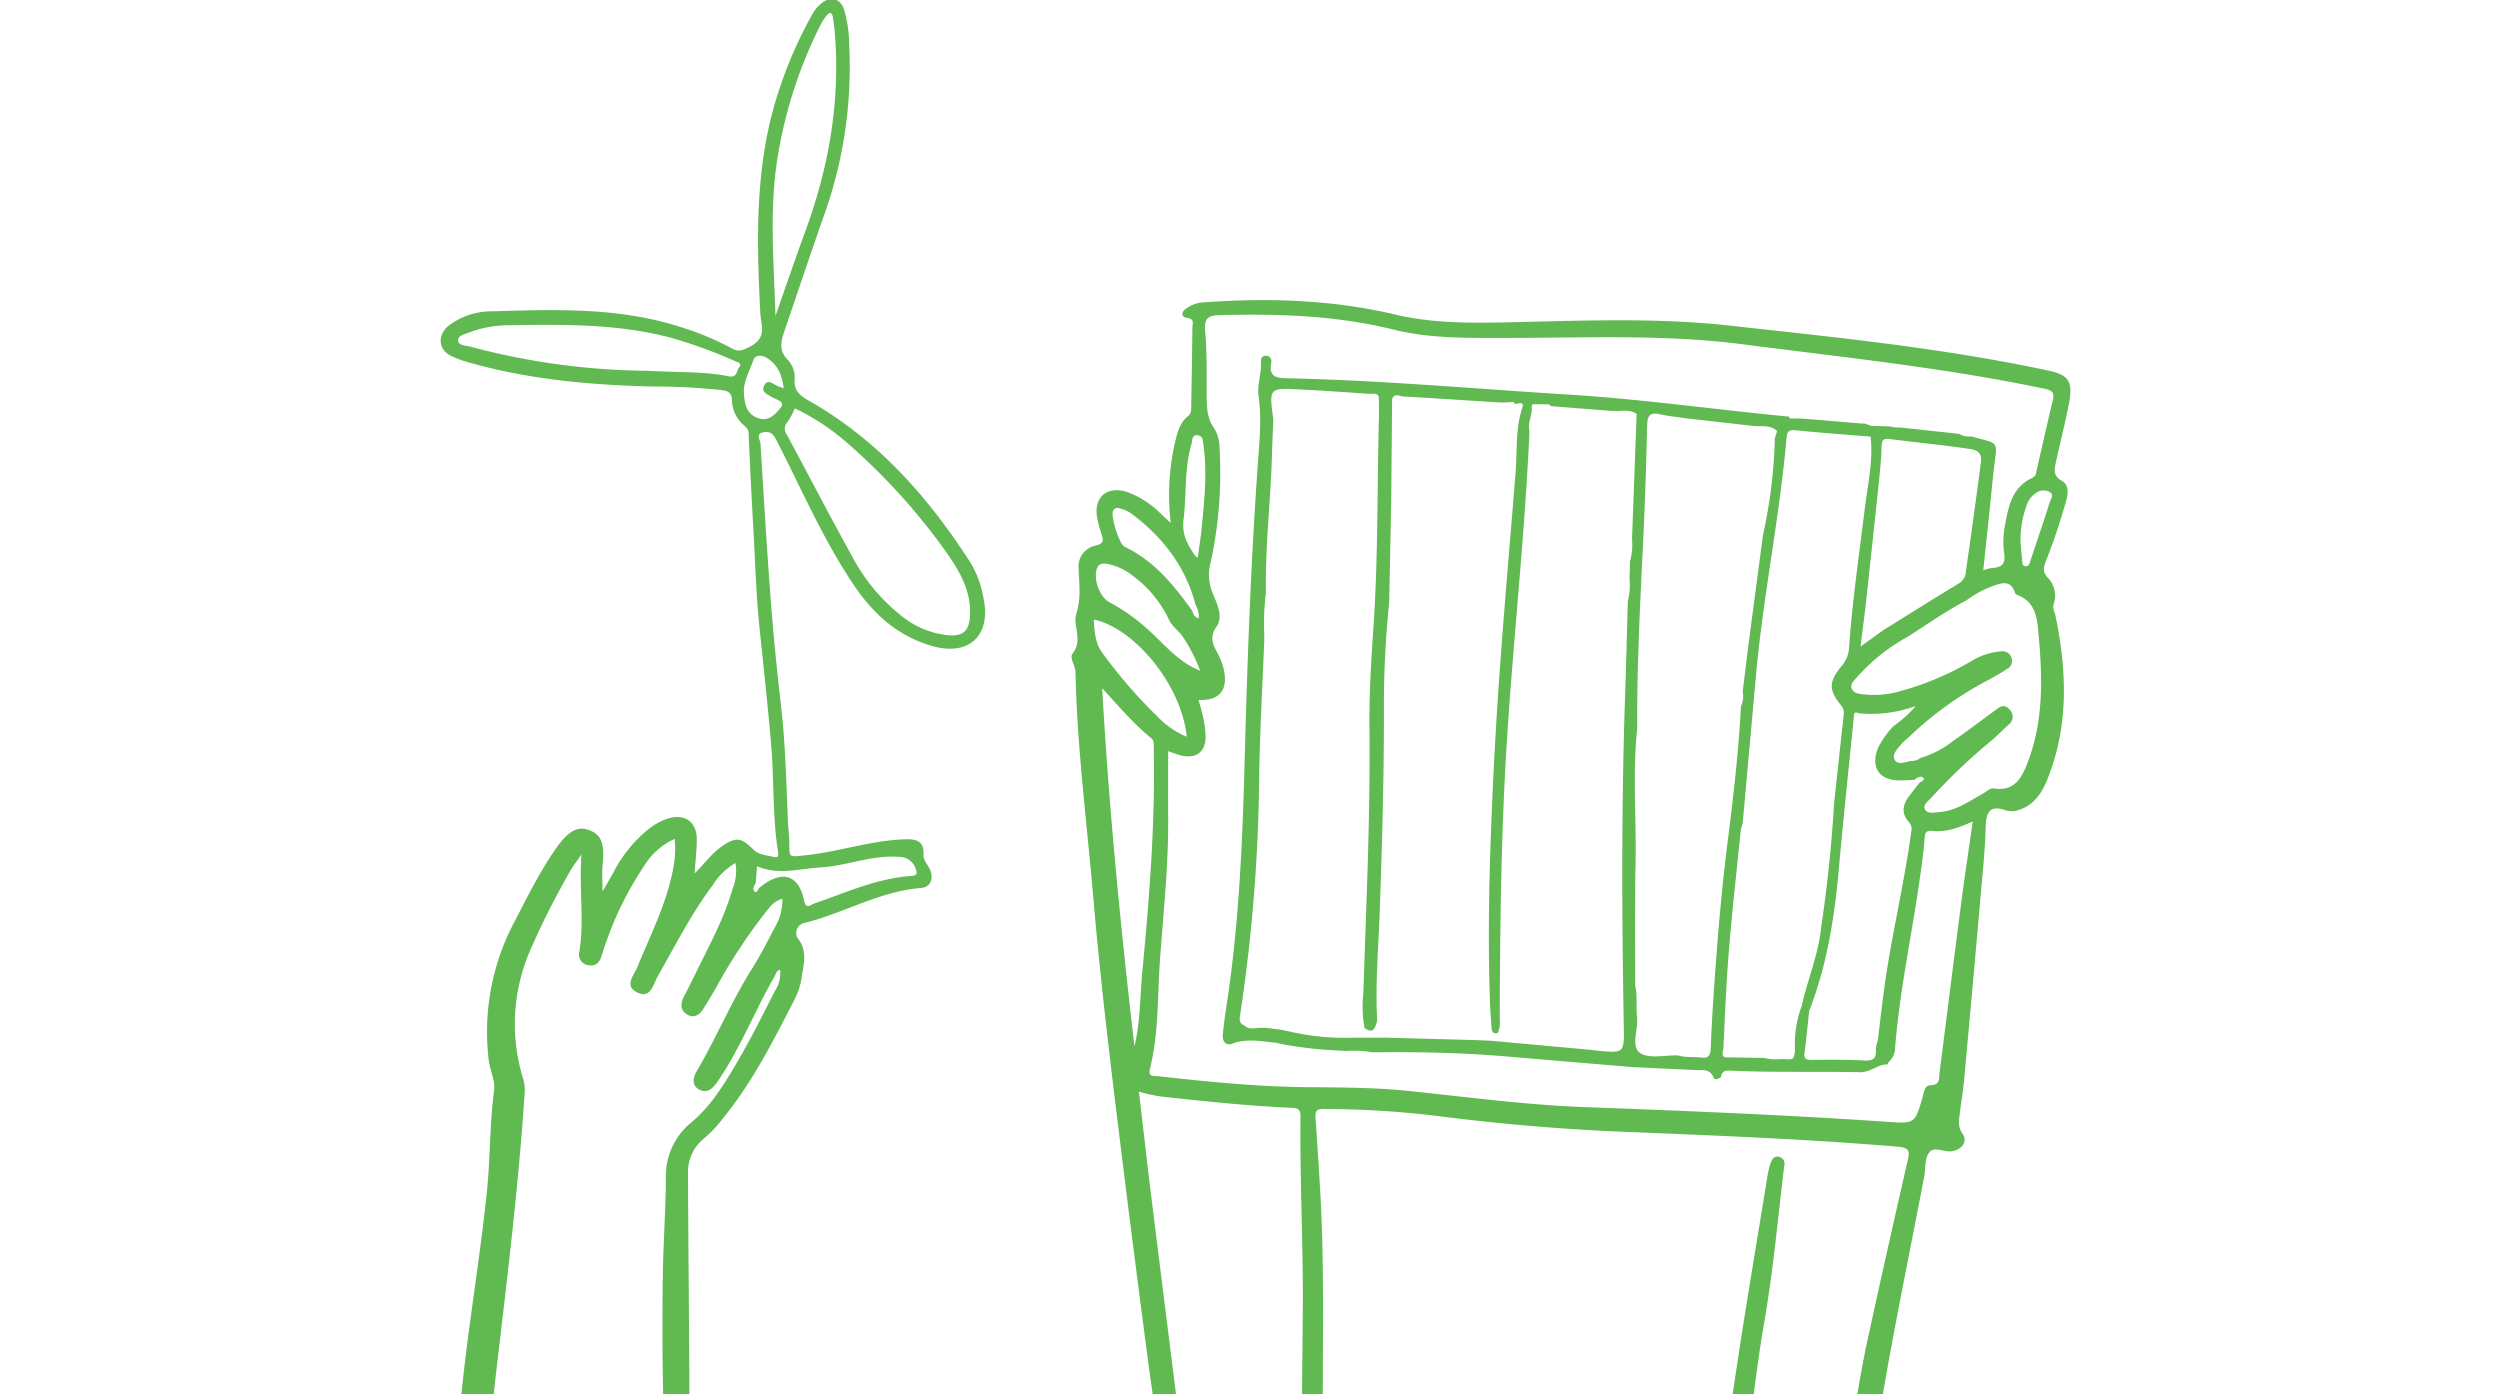 <svg xmlns="http://www.w3.org/2000/svg" xmlns:xlink="http://www.w3.org/1999/xlink" width="450" height="251" viewBox="0 0 450 251">
  <defs>
    <clipPath id="clip-path">
      <rect id="Rectangle_3509" data-name="Rectangle 3509" width="450" height="251" transform="translate(735 4048)" fill="#fff"/>
    </clipPath>
    <clipPath id="clip-path-2">
      <rect id="Rectangle_3508" data-name="Rectangle 3508" width="293.36" height="298.899" fill="#60b951"/>
    </clipPath>
  </defs>
  <g id="Mask_Group_44" data-name="Mask Group 44" transform="translate(-735 -4048)" clip-path="url(#clip-path)">
    <g id="Group_5774" data-name="Group 5774" transform="translate(814.32 4047.834)">
      <g id="Group_5773" data-name="Group 5773" clip-path="url(#clip-path-2)">
        <path id="Path_33179" data-name="Path 33179" d="M384.155,116.256c.761-3.921-.034-5.145-3.62-5.915-18.984-4.075-38.279-6-57.534-8.124-12.772-1.411-25.618-.918-38.444-.618-7.224.169-14.5.324-21.573-1.346-11.543-2.725-23.177-3.063-34.925-2.189a5.873,5.873,0,0,0-2.808,1.088c-.865.548-.991,1.531.184,1.688,1.412.188.938,1.074.932,1.737-.04,4.717-.134,9.433-.209,14.149-.011.66.041,1.305-.584,1.8-1.419,1.124-1.849,2.777-2.266,4.429a42.679,42.679,0,0,0-.835,14.8c-.887-.827-1.4-1.318-1.93-1.8a16.387,16.387,0,0,0-5.918-3.779c-3.629-1.167-6.067.933-5.4,4.651a20.907,20.907,0,0,0,.737,2.769c.362,1.111.655,1.861-1.067,2.24a3.811,3.811,0,0,0-3.016,3.919c.072,2.776.52,5.434-.394,8.279-.705,2.2,1.251,4.8-.675,7.207-.625.78.493,2.165.518,3.375.281,13.57,2.046,27.027,3.2,40.53,1.215,14.238,2.91,28.427,4.654,42.608q2.466,20.061,5.113,40.1c1.511,11.608,3.574,23.142,4.688,34.8a124.026,124.026,0,0,1,.734,13.233c-.011.952.051,1.859,1.227,1.964,1.119.1,1.5-.758,1.719-1.661a12.615,12.615,0,0,0,.207-1.528,57.438,57.438,0,0,0-.17-13.461c-2.489-20.541-5.109-41.066-7.657-61.6-.8-6.411-1.514-12.833-2.3-19.5a24.411,24.411,0,0,0,4.913.987c7.472.813,14.946,1.6,22.459,1.926,1.038.046,1.728.109,1.712,1.552-.127,11.35.488,22.689.416,34.045-.115,18.052-.573,36.115.75,54.149a9.791,9.791,0,0,0,.123,1.538,1.965,1.965,0,0,0,1.949,1.774c1.153-.026,1.655-.816,1.651-1.929-.007-2.061.109-4.132-.06-6.18-.7-8.457-.7-16.931-.79-25.406-.148-14.812.363-29.631-.482-44.434q-.379-6.621-.852-13.236c-.084-1.159.095-1.676,1.48-1.659a173.809,173.809,0,0,1,20.069,1.215c11.186,1.438,22.4,2.424,33.68,2.883,16.56.674,33.126,1.312,49.65,2.7,2.023.171,2.095.821,1.715,2.478q-3.6,15.7-7.042,31.433c-2.57,11.732-3.869,23.676-5.77,35.519-1.038,6.467-2.413,12.884-2.994,19.419-.135,1.523-.049,3.216,1.865,3.437,1.954.225,2.128-1.626,2.282-2.915.435-3.663,1.236-7.254,1.914-10.868,2.241-11.943,3.52-24.037,5.624-36,2.181-12.388,4.714-24.714,7.081-37.07.277-1.445.082-3.168.823-4.288.895-1.352,2.684-.138,4.079-.322,1.881-.248,3.015-1.75,2-3.177-.874-1.222-.63-2.339-.5-3.54.223-1.975.591-3.935.772-5.912q1.526-16.616,2.982-33.238c.373-4.256.826-8.514.931-12.779.063-2.576.992-3.627,3.412-2.783a3.773,3.773,0,0,0,2.566-.03c2.8-.906,4.165-3.115,5.175-5.653,3.83-9.616,3.432-19.43,1.394-29.326-.142-.688-.582-1.28-.3-2.116a4.64,4.64,0,0,0-1.11-4.724c-.973-1.049-.718-1.9-.308-2.959a107.931,107.931,0,0,0,3.642-10.867c.362-1.348.553-2.842-.795-3.59-1.606-.891-1.326-2.083-1.046-3.368.769-3.521,1.667-7.016,2.353-10.553M224.79,136.99c.545-4.467.108-9.074,1.427-13.492.177-.594.016-1.656,1.11-1.54.976.1.92,1.035,1.019,1.725.739,5.139.158,10.253-.354,15.364-.16,1.6-.42,3.185-.657,4.951a3.342,3.342,0,0,1-.461-.327c-1.354-2.012-2.445-3.729-2.085-6.68m-12.759-1.233a.872.872,0,0,1,1.2-.642,6.2,6.2,0,0,1,2.01.835c5.7,4.231,9.882,9.552,11.7,16.539a4.156,4.156,0,0,1,.584,2.44c-.8-.195-1-.78-1.187-1.382-3.326-4.61-6.847-9-12.175-11.512-.96-.453-2.409-5.241-2.125-6.279m-2.8,10.089c.377-.891,1.129-.855,1.858-.718a10.628,10.628,0,0,1,4.554,2.133,20.962,20.962,0,0,1,6.514,7.912c.606,1.345,1.88,2.044,2.6,3.232a28.7,28.7,0,0,1,3,5.934c-4.139-1.621-6.665-5.075-9.811-7.777a33.489,33.489,0,0,0-6.5-4.532c-1.792-.917-3.007-4.317-2.217-6.184m16.117,30.382A15.48,15.48,0,0,1,220,172.509a88.355,88.355,0,0,1-9.792-11.309c-1.32-1.708-1.477-3.909-1.587-6.071,7.53,1.623,15.871,12.057,16.725,21.1m-9.407,55.745c-2.482-21.426-4.6-42.878-5.806-64.473,2.9,3.127,5.554,6.334,8.8,8.959.629.509.462,1.18.476,1.827.289,13.416-.773,26.762-2.041,40.1-.431,4.526-.361,9.1-1.428,13.587m160.708-50.926c-1.087,2.777-2.4,5.039-5.969,4.486-.761-.118-1.333.557-1.967.909-2.5,1.382-4.867,3.1-7.834,3.345-.917.077-2.183.4-2.652-.514-.417-.815.658-1.505,1.209-2.132a104.012,104.012,0,0,1,10.546-10.033c1.114-.958,2.166-1.989,3.237-3a1.8,1.8,0,0,0,.157-2.868c-.932-.995-1.713-.351-2.5.225-2.552,1.868-5.067,3.787-7.665,5.588a17.624,17.624,0,0,1-5.83,3.013,2.472,2.472,0,0,1-1.623.528c-1.041.132-2.421.865-3-.266-.5-.969.588-1.974,1.254-2.817a8.833,8.833,0,0,1,1.1-1.008,63.276,63.276,0,0,1,14.405-10.433,39.7,39.7,0,0,0,3.6-2.118,1.6,1.6,0,0,0,.618-2.128,1.682,1.682,0,0,0-1.816-.958,11.949,11.949,0,0,0-5.389,1.775,52.292,52.292,0,0,1-13.814,5.665,17.363,17.363,0,0,1-5.262.317c-.884-.07-1.934-.134-2.349-.947-.469-.919.432-1.635.98-2.265A34.183,34.183,0,0,1,355,158.3c3.559-2.221,6.962-4.694,10.7-6.618a17.872,17.872,0,0,1,4.821-2.6c1.6-.613,3.169-1.019,3.924,1.2.046.135.13.322.24.361,3.776,1.323,3.771,4.762,4.043,7.774.69,7.644.793,15.277-2.084,22.628m-21.292,10.566a1.767,1.767,0,0,1,.4,1.729c-1.227,9.3-3.491,18.428-4.787,27.717-.455,3.263-.813,6.54-1.215,9.811a5.972,5.972,0,0,0-.364,1.689c.129,1.624-.528,2.031-2.112,1.945-3.152-.171-6.317-.142-9.476-.11-1.083.011-1.391-.3-1.239-1.389.343-2.467.561-4.95.829-7.427,3.183-8.141,4.539-16.657,5.317-25.311.822-9.144,1.792-18.275,2.706-27.41.053-.522-.07-1.331.932-.838A23.943,23.943,0,0,0,356.59,170.7a22.9,22.9,0,0,1-4.025,3.629,15.553,15.553,0,0,0-2.784,3.924c-1.36,3.391.132,5.772,3.743,5.837.955.017,1.911-.073,2.868-.114.447-.435,1.082-.752,1.537-.381.294.24-.133.741-.62.841-.672.861-1.365,1.707-2.012,2.586-1.128,1.535-1.3,3.115.059,4.586m-20.519,41.034v0q-.019.2-.038.395c0,.019,0,.038-.006.058-.117.635-.125,1.289-1.119,1.2a13.422,13.422,0,0,0-1.532-.028,9.071,9.071,0,0,1-2.842-.224h0l-6.465-.1c-.024,0-.043,0-.067,0-1.485.114-.843-1.073-.816-1.649.276-5.861.508-11.727.988-17.573.516-6.294,1.2-12.574,1.849-18.856q.146-1.4.29-2.8a7.722,7.722,0,0,1,.341-1.254h0q1.2-13.385,2.406-26.769c1.3-14.265,4.241-28.319,5.487-42.589.113-1.295.5-1.5,1.729-1.379,4.459.453,8.933.764,13.4,1.128.5,4.363-.517,8.613-1.037,12.89-1.027,8.451-2.275,16.878-2.854,25.377a5.371,5.371,0,0,1-1.4,3.112c-2.275,2.86-2.265,4.247.061,7.1.618.758.382,1.5.319,2.277a3.024,3.024,0,0,1-.046.422l-1.6,14.687q-.661,11.281-2.337,22.458c-.465,4.873-2.45,9.372-3.478,14.107a19.537,19.537,0,0,0-1.232,8.007m-95.174-4.021-.875,0c-1.025-.031-2.118.463-3.036-.392-.8-.326-.961-.85-.822-1.723a302.966,302.966,0,0,0,3.462-43.239c.118-8.154.6-16.3.916-24.453q0-.451.007-.9a44.279,44.279,0,0,1,.294-7.669c-.17-8.133.839-16.215,1.064-24.331.063-2.265.174-4.529.263-6.794h0c-.779-5.656-.778-5.686,4.692-5.406,4.188.214,8.373.5,12.555.8.581.043,1.354-.292,1.741.512q.018,1.539.037,3.08c-.355,12.8-.13,25.622-1.005,38.412-.412,6.024-.778,12.049-.716,18.094.164,15.986-.587,31.952-1.107,47.923a20.614,20.614,0,0,0,.23,6.142c1.689,1.174,1.914-.179,2.265-1.313-.361-6.7.239-13.381.475-20.066.425-11.987.755-23.973.743-35.969a174.018,174.018,0,0,1,.939-19.153q.042-1.987.083-3.973.147-7.364.293-14.729.076-9,.152-18c.4-1.2,1.352-.526,2-.491,5.8.32,11.605.726,17.409,1.078a23.232,23.232,0,0,0,2.41-.095h0l.3.334.013,0c.53.1,1.741-.637,1.288.754a19.686,19.686,0,0,0-.838,4.307c-.083.9-.127,1.794-.158,2.693-.054,1.54-.072,3.082-.194,4.614-1.386,17.4-3,34.774-3.875,52.221-.722,14.368-1.232,28.705-.74,43.078.05,1.472.165,2.941.264,4.411.042.613.107,1.227.827,1.229a1.582,1.582,0,0,0,.285-.022h0a4.131,4.131,0,0,0,.382-2.361c.061-15.676.209-31.328,1.1-47.007,1.123-19.7,3.391-39.3,4.257-59.011a2.933,2.933,0,0,1-.083-.518c-.1-1.278.6-2.482.484-3.771-.06-.68.513-.528.913-.53.72,0,1.44.011,2.161.018l.468.322,11.164.882a.2.2,0,0,1,.329.017c1.311-.051,2.651-.32,3.849.5q-.413,11.268-.825,22.535a11.041,11.041,0,0,1-.357,3.984q-.048,1.544-.1,3.089a11.777,11.777,0,0,1-.3,4.1c-.158,5.514-.289,11.029-.479,16.543-.689,20.01-.608,40.021-.248,60.034.086,4.775.014,4.777-4.655,4.337-.438-.041-.874-.105-1.31-.159l-17.821-1.627h0l-2.975-.132-15.929-.426-5.729-.008a44.876,44.876,0,0,1-12.246-1.218c-1.218-.261-2.467-.374-3.7-.555m80.545-6.133q-.337,4.947-.536,9.9c-.047,1.187-.407,1.755-1.694,1.588-1.21-.157-2.451-.006-3.655-.255a1.656,1.656,0,0,1-.494-.127c-2.35-.075-5.259.665-6.895-.454-1.657-1.134-.289-4.205-.52-6.417-.2-1.864.09-3.762-.309-5.62-.006-.031-.009-.061-.017-.092l-.027-10.926q.02-4.633.04-9.266c.325-8.7-.584-17.409.346-26.1-.059-11.055.5-22.089,1.042-33.126.35-7.137.579-14.28.745-21.423.04-1.749.518-2.385,2.3-1.99,1.573.35,3.191.5,4.789.74l11.994,1.36c1.372.161,2.861-.218,4.066.721a3,3,0,0,1,.235.2q-.2.663-.4,1.325a89.012,89.012,0,0,1-2.022,16.844,2.738,2.738,0,0,1-.123.624q-1.227,9.248-2.45,18.5c-.417,3.195-.794,6.394-1.189,9.591a4.417,4.417,0,0,1-.322,2.687c-.421,8.284-1.4,16.518-2.436,24.737-1.131,8.967-1.854,17.963-2.467,26.973m29.751-92.276c.215-2.05.415-4.107.467-6.164.028-1.128.217-1.556,1.492-1.395,4.825.611,9.663,1.087,14.48,1.792,1.757.258,2.071,1.141,1.9,2.469q-1.272,9.741-2.682,19.463a2.694,2.694,0,0,1-1.2,2.219c-4.6,2.774-9.143,5.638-13.706,8.47L346.633,160c.345-2.749.637-5.074.927-7.4.8-7.462,1.615-14.923,2.4-22.386m30.731,3.816c-1.1,3.493-2.292,6.958-3.454,10.432-.159.476-.228,1.124-.877,1.079-.7-.048-.582-.749-.638-1.217-.133-1.092-.2-2.192-.294-3.288a17.643,17.643,0,0,1,1.044-6.27,4.276,4.276,0,0,1,1.972-2.557,2.263,2.263,0,0,1,2.322.016c.71.512.1,1.26-.075,1.805m.541-18.354c-1.009,4.293-1.989,8.593-2.965,12.894a1.261,1.261,0,0,1-.676,1.047c-3.5,1.581-4.261,4.8-4.869,8.125a15.476,15.476,0,0,0-.262,5.275c.307,1.855-.162,2.754-2.083,2.823a8.764,8.764,0,0,0-1.657.426c.352-3.3.688-6.435,1.02-9.565.363-3.439.661-6.887,1.1-10.317.369-2.88.342-3.013-2.54-3.747-.569-.145-1.131-.316-1.695-.475a3.432,3.432,0,0,1-2.251-.453l-10.538-1.143a5.585,5.585,0,0,1-1.861-.2l-3.368-.083a.782.782,0,0,0-.2-.073l-.8-.292-2.452-.207c-2.874-.244-5.747-.488-8.622-.716-.408-.032-.816-.043-1.226-.047-.46-.006-.921,0-1.38-.012,0-.006,0-.012-.006-.018a1.175,1.175,0,0,1-.1-.309h0c-13.2-1.249-26.333-3.14-39.585-3.957-16.843-1.038-33.656-2.574-50.535-2.939-2.147-.047-3.584-.148-3.125-2.808a.971.971,0,0,0-.907-1.26c-.8-.043-.992.605-.949,1.2.148,2.05-.727,3.916-.41,6.138.544,3.815.172,7.8-.108,11.688-1.294,18.014-1.934,36.059-2.413,54.1-.384,14.447-1,28.857-3.151,43.167-.295,1.963-.589,3.929-.782,5.9-.11,1.116.5,2.091,1.656,1.649,2.679-1.022,5.308-.415,7.965-.169.716.166,1.434.311,2.154.441a68.538,68.538,0,0,0,7.451.855q1.474.1,2.951.176a20.092,20.092,0,0,1,4.777.243c8.013-.1,16.018.056,24.007.735q11.391.969,22.783,1.921,5.625.27,11.251.537c1.265.058,2.637-.319,3.339,1.325.266.623.894.186,1.346-.039a2.038,2.038,0,0,1,.11-.484c.325-.871,1.2-.71,2.029-.674,7.62.33,15.246.1,22.864.259,1.759.036,2.929-1.149,4.432-1.369a3.159,3.159,0,0,1,.579-.036,2.631,2.631,0,0,0,.076-.34,3.488,3.488,0,0,0,1.254-2.677c.836-10.586,3.144-20.956,4.588-31.453.28-2.041.577-4.084.716-6.137.071-1.051.191-1.54,1.459-1.414,2.465.245,4.764-.59,7.205-1.705-.723,5.1-1.458,9.952-2.092,14.821-1.321,10.146-2.584,20.3-3.883,30.449-.129,1.006.139,2.178-1.645,2.2-1.05.012-1.168,1.364-1.431,2.255-1.379,4.671-1.369,4.671-6.321,4.334-18.151-1.237-36.327-1.971-54.506-2.647-10.611-.395-21.126-1.817-31.673-2.909-6.16-.638-12.35-.622-18.531-.684-8.928-.091-17.791-1-26.649-1.973-.61-.068-1.743.215-1.372-1.283,1.609-6.489,1.343-13.168,1.818-19.768.609-8.447,1.526-16.878,1.467-25.365-.028-4.043,0-8.087,0-12.108a17.675,17.675,0,0,0,2.534.847c2.614.513,4.176-.741,4.2-3.41a17.754,17.754,0,0,0-.443-3.489c-.2-1.057-.544-2.087-.832-3.159,3.686.193,5.32-1.691,4.588-5.273a11,11,0,0,0-1.037-2.895c-.872-1.652-1.731-2.959-.3-5.031,1.262-1.833.051-4.174-.755-6.123a8.637,8.637,0,0,1-.29-5.519,75.556,75.556,0,0,0,1.581-20.42,6.763,6.763,0,0,0-.951-3.594c-1.406-1.958-1.351-4.1-1.364-6.314-.022-3.756.068-7.531-.279-11.262-.225-2.419.7-2.773,2.763-2.825,10.487-.265,20.89.059,31.16,2.609,6.694,1.662,13.594,1.489,20.45,1.492,14.145,0,28.332-.672,42.4,1.15,18.185,2.355,36.449,4.23,54.428,8.022,1.389.293,1.671.82,1.38,2.055" transform="translate(-91.058 -43.449)" fill="#60b951"/>
        <path id="Path_33180" data-name="Path 33180" d="M95.5,101.659c-7.505-11.742-16.526-22.034-28.761-29.1-1.734-1-3.235-1.758-3.014-4.186a4.591,4.591,0,0,0-1.263-3.459c-1.593-1.6-1.238-3.251-.63-5.029C64.2,52.952,66.524,46,68.949,39.081A79.024,79.024,0,0,0,73.526,8.126a23,23,0,0,0-.927-6.3c-.67-1.93-2.391-2.383-4-1.11a6.833,6.833,0,0,0-1.7,2.009,77.346,77.346,0,0,0-6.13,14.086c-4.244,12.983-3.913,26.342-3.231,39.74.1,2.059,1.323,4.367-1.838,5.993-1.371.707-2.074,1.018-3.241.363a50.3,50.3,0,0,0-9.113-3.822c-11.145-3.634-22.637-3.218-34.1-2.88A12.663,12.663,0,0,0,1.433,58.8c-2.089,1.7-1.879,4.329.534,5.483a22.693,22.693,0,0,0,3.744,1.3c10.649,2.945,21.547,3.905,32.547,4.157a113.4,113.4,0,0,1,12.347.649c1.234.164,1.833.55,1.824,1.9a6.177,6.177,0,0,0,2.176,4.443c.413.405.794.668.824,1.395.259,6.178.581,12.354.92,18.528.3,5.44.46,10.9,1.021,16.311.743,7.164,1.54,14.319,2.136,21.5.524,6.306.222,12.659,1.205,18.931.082.521.167,1.218-.618,1.042-1.28-.287-2.86-.43-3.7-1.258-2.272-2.24-3.172-2.487-5.8-.651-1.851,1.293-3.15,3.16-4.887,4.857.152-2.242.4-4.223.392-6.2-.019-3.138-2.226-4.623-5.232-3.672a11.556,11.556,0,0,0-3.637,2.045,24.31,24.31,0,0,0-6.165,7.713c-.536.982-1.112,1.941-1.939,3.379,0-1.99-.116-3.372.022-4.73.4-3.915-.17-5.492-2.462-6.352-1.992-.748-3.69.148-5.87,3.241-3.063,4.345-5.36,9.127-7.818,13.819a42.247,42.247,0,0,0-4.365,24.2c.181,1.889,1.227,3.813.988,5.6-.8,6.007-.666,12.059-1.283,18.07-1.555,15.163-4.444,30.17-5.294,45.413-.566,10.157-.61,20.329-.8,30.5-.023,1.289.278,2.474,1.779,2.57s1.946-1.066,2.085-2.334c.379-3.44.808-6.875,1.1-10.322.951-11.231,1.531-22.5,2.845-33.69,1.95-16.6,3.99-33.186,5.078-49.872a7.36,7.36,0,0,0-.345-2.611,33.3,33.3,0,0,1,1.4-23.086,145.054,145.054,0,0,1,7.162-14.171c.471-.844,1.087-1.608,2-2.943-.466,6.286.538,11.874-.373,17.439a1.962,1.962,0,0,0,1.575,2.509c1.315.27,2.07-.462,2.414-1.691.1-.354.239-.7.35-1.046a60.1,60.1,0,0,1,7.262-15.052,12.332,12.332,0,0,1,5.55-4.947,18.386,18.386,0,0,1-.173,4.792c-1.084,6.465-4.083,12.241-6.52,18.223-.612,1.5-2.446,3.4-.122,4.6,2.5,1.284,2.952-1.451,3.769-2.888,3.165-5.564,6.06-11.288,9.913-16.432a11.955,11.955,0,0,1,4.078-3.963,8.669,8.669,0,0,1-.528,4.676c-1.505,5.266-4.129,10.049-6.522,14.93-.711,1.452-1.412,2.911-2.179,4.333-.681,1.26-.8,2.52.481,3.316,1.336.832,2.358.03,3.081-1.173.683-1.134,1.379-2.262,2.043-3.407a100.023,100.023,0,0,1,8.8-13.483c.875-1.068,1.639-2.352,3.267-2.737a9.65,9.65,0,0,1-1.192,4.828c-1.4,2.666-2.774,5.361-4.374,7.909-3.683,5.867-6.326,12.285-9.831,18.242-.725,1.233-.992,2.7.554,3.415,1.365.628,2.277-.192,3.173-1.5,4.1-5.975,6.69-12.747,10.285-18.98.24-.418.3-1.015.976-1.147a5.822,5.822,0,0,1-.909,3.765c-2.2,4.322-4.364,8.676-6.817,12.855-2.269,3.865-4.634,7.772-8.077,10.714a12.432,12.432,0,0,0-4.764,9.774c0,5.9-.461,11.782-.544,17.674-.231,16.292.078,32.573,1.413,48.82.345,4.2.393,8.389.333,12.59-.024,1.657.726,2.753,2.444,2.753s2.461-1.094,2.428-2.758c-.014-.738-.017-1.474-.034-2.211-.289-12.156-1.775-24.251-1.806-36.423-.034-13.556-.195-27.111-.251-40.667A7.832,7.832,0,0,1,47.5,205a21.486,21.486,0,0,0,3.313-3.544c5.323-6.48,9.044-13.93,12.856-21.318a12.668,12.668,0,0,0,1.3-3.964c.339-2.41,1.17-4.853-.753-7.182a1.872,1.872,0,0,1,1.221-2.692C72.557,164.56,79,160.582,86.481,160c1.72-.133,2.3-1.682,1.6-3.3-.375-.87-1.22-1.73-1.171-2.554.166-2.754-1.425-2.979-3.5-2.9-6.123.225-11.942,2.3-18.007,2.9-2.679.268-2.63.43-2.647-2.181-.009-1.319-.193-2.635-.248-3.955-.3-6.988-.445-13.979-1.259-20.941q-1.1-9.41-1.832-18.86c-.713-9.4-1.269-18.8-1.85-28.208-.041-.664-.9-1.659.42-2,1.182-.309,1.838.183,2.445,1.369,4.487,8.766,8.389,17.857,13.906,26.062,3.529,5.25,8.056,9.373,14.353,11.073,6.511,1.758,10.424-2.033,9.021-8.646a18.51,18.51,0,0,0-2.208-6.2M68.313,156.311c4.75-.266,9.255-2.283,14.1-1.91a3.122,3.122,0,0,1,3.023,1.964c.365.862.437,1.4-.682,1.475-6.188.392-11.747,2.989-17.491,4.946-.644.219-1.507,1.212-1.864-.561-.917-4.556-3.89-5.5-7.628-2.571-.173.136-.345.273-.517.41-.105.357-.468.824-.663.657-.6-.511-.184-1.1.132-1.632.067-.946.134-1.892.213-3.006,3.868,1.68,7.624.439,11.38.229m-7.6-128.25a81.9,81.9,0,0,1,7.7-23.5,10.2,10.2,0,0,1,.958-1.476c.534-.715,1.041-.925,1.225.227.15.942.275,1.89.352,2.84,1,12.367-1.106,24.262-5.383,35.845-1.841,4.985-3.537,10.024-5.3,15.037-.3-9.736-1.168-19.387.446-28.977m-6.957,38.16c-.506.644-.36,1.985-1.881,1.682-4.569-.914-9.227-.671-14.637-.994a126.7,126.7,0,0,1-31.9-4.341c-.825-.211-2.152-.208-2.2-1.073-.058-1,1.254-1.174,2.113-1.518a19.344,19.344,0,0,1,6.891-1.259c9.774-.163,19.555-.3,29.136,2.2a86.961,86.961,0,0,1,11.791,4.29c.406.171,1.227.322.687,1.009m5.751,5.37c.823.522,2.717.787,1.588,2.107-.753.88-1.907,2.305-3.677,1.824-2.32-.632-2.689-2.519-2.831-4.46-.157-2.161.985-4.046,1.668-5.993.411-1.173,1.686-.987,2.643-.354,1.779,1.177,2.531,2.93,2.856,5.334-.634-.224-.915-.3-1.178-.421-.815-.371-1.75-1.348-2.388.029-.5,1.088.578,1.464,1.319,1.934m35.771,39.453c-.162,2.581-1.127,3.627-3.7,3.492a15.7,15.7,0,0,1-8.808-3.655A33.235,33.235,0,0,1,74.111,100.4c-4.024-7.255-7.84-14.625-11.765-21.934a1.782,1.782,0,0,1,.1-2.359,12.04,12.04,0,0,0,1.286-2.443A40.9,40.9,0,0,1,73.069,79.8a112.239,112.239,0,0,1,18.293,20.26c2.243,3.286,4.181,6.746,3.915,10.983" transform="translate(0 0)" fill="#60b951"/>
        <path id="Path_33181" data-name="Path 33181" d="M422.6,375.5c-.92-.291-1.364.378-1.612,1.1a14.311,14.311,0,0,0-.572,2.355c-2.063,12.784-4.257,25.549-6.123,38.362-1.782,12.236-3.207,24.525-4.816,36.787-.383,2.917-.841,5.826-1.336,8.727-.255,1.49.249,2.526,1.677,2.862,1.328.312,2-.47,2.23-1.782.134-.775.6-1.5.707-2.272.963-7.3,1.971-14.591,2.787-21.905,1.29-11.56,2.349-23.145,4.319-34.621,1.6-9.292,2.455-18.681,3.574-28.034a1.228,1.228,0,0,0-.835-1.577" transform="translate(-181.598 -167.072)" fill="#60b951"/>
        <path id="Path_33182" data-name="Path 33182" d="M468.349,346.054a6.6,6.6,0,0,0,.54-.511,3.61,3.61,0,0,0-.54.511" transform="translate(-208.42 -153.77)" fill="#60b951"/>
        <path id="Path_33183" data-name="Path 33183" d="M461.622,137.586a1.587,1.587,0,0,0-.748-.246c.248.087.5.17.748.246" transform="translate(-205.094 -61.118)" fill="#60b951"/>
      </g>
    </g>
  </g>
</svg>

